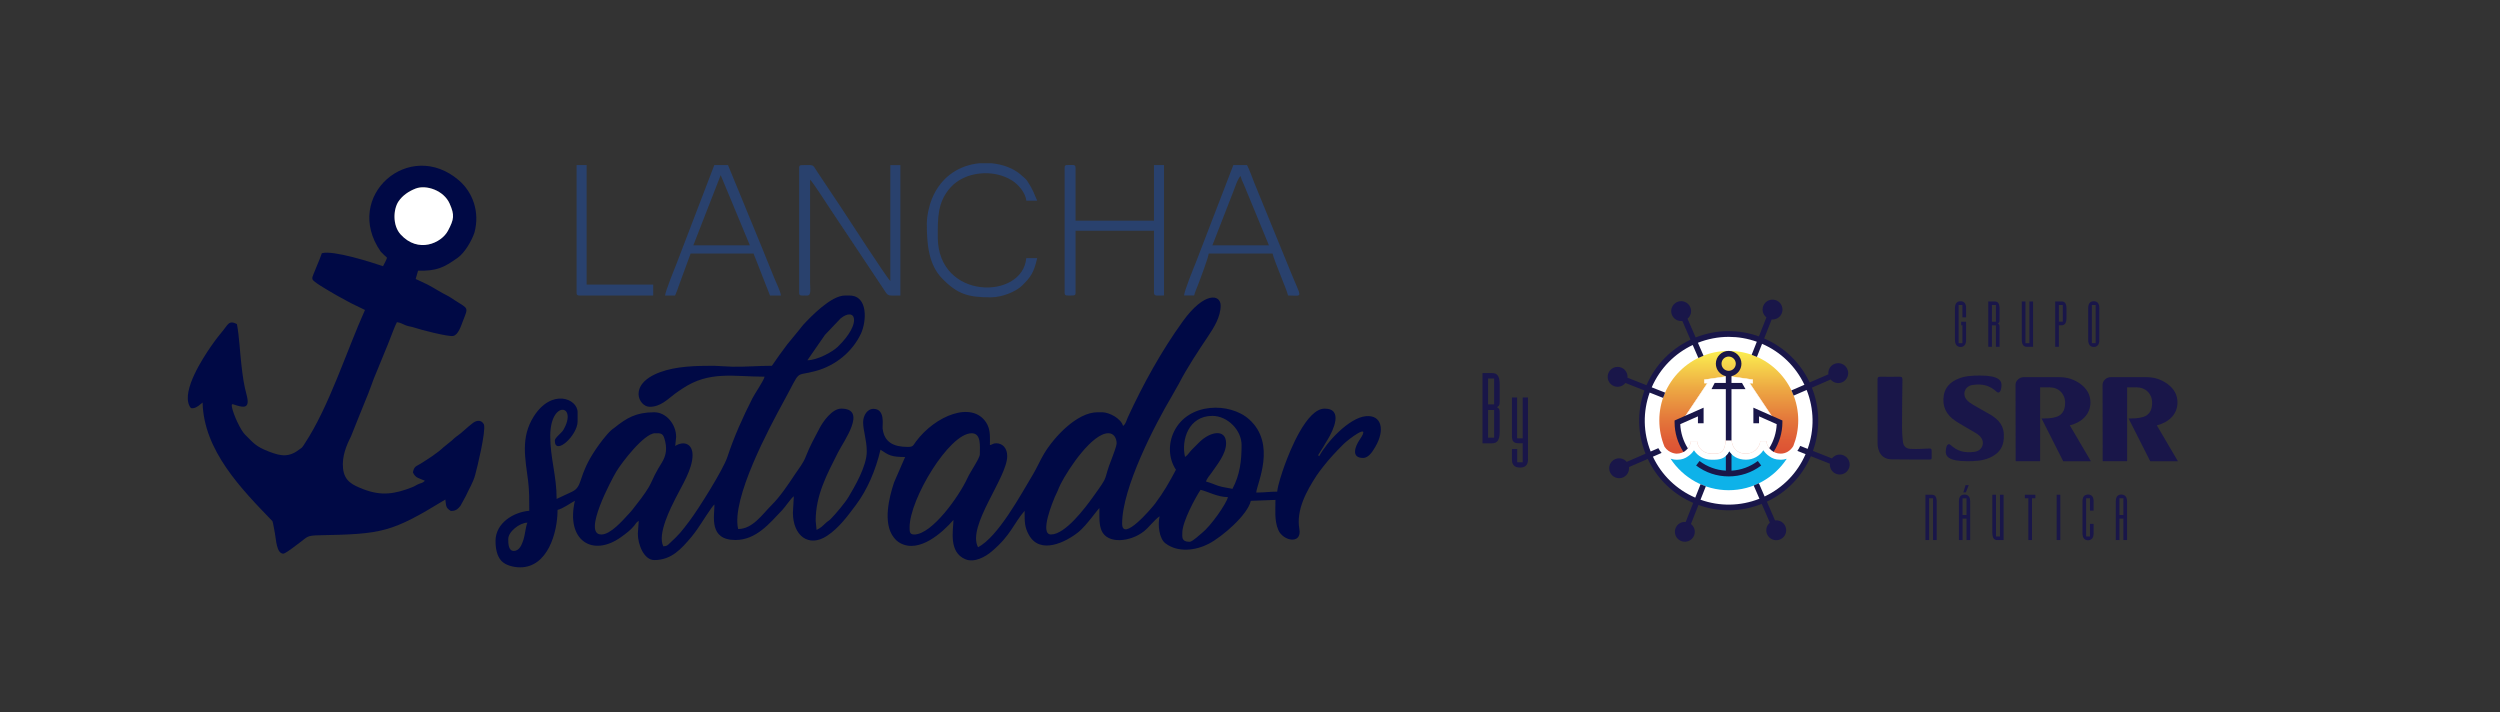 <?xml version="1.0" encoding="UTF-8"?>
<svg id="Layer_2" data-name="Layer 2" xmlns="http://www.w3.org/2000/svg" xmlns:xlink="http://www.w3.org/1999/xlink" viewBox="0 0 1398.86 398.54">
  <rect x="0" y="0" width="1398.86" height="398.54" fill="#333333" stroke="none"/>
  <defs>
    <style>
      .cls-1, .cls-2 {
        fill: #fff;
      }

      .cls-3 {
        fill: #000945;
      }

      .cls-3, .cls-2, .cls-4 {
        fill-rule: evenodd;
      }

      .cls-5 {
        clip-path: url(#clippath-2);
      }

      .cls-6 {
        clip-path: url(#clippath-1);
      }

      .cls-7 {
        stroke-width: .26px;
      }

      .cls-7, .cls-8, .cls-9 {
        fill: none;
      }

      .cls-7, .cls-9 {
        stroke: #fff;
        stroke-miterlimit: 10;
      }

      .cls-10 {
        clip-path: url(#clippath);
      }

      .cls-11 {
        fill: #191649;
      }

      .cls-9 {
        stroke-width: .27px;
      }

      .cls-12 {
        fill: url(#linear-gradient);
      }

      .cls-13 {
        fill: #0eb2e9;
      }

      .cls-4 {
        fill: #29416d;
      }
    </style>
    <clipPath id="clippath">
      <rect class="cls-8" width="1398.86" height="398.54"/>
    </clipPath>
    <clipPath id="clippath-1">
      <path class="cls-8" d="m928.47,235.22c0,5.21,1.03,10.19,2.9,14.73,2.5,3.82,6.61,3.89,6.82,3.89,4.09,0,7.52-3.02,7.98-7.03h3.37c.47,4.01,3.9,7.03,7.98,7.03.24,0,.5,0,.76,0,3.55.06,6.9.11,7.25-7.44h3.39c.05.74.67,7.43,8.05,7.43h.02c4.09,0,7.52-3.03,7.99-7.03h3.37c.46,4.01,3.9,7.03,7.98,7.03,2.94,0,5.49-1.59,7.1-4.24,1.77-4.45,2.76-9.3,2.76-14.38,0-21.46-17.4-38.87-38.87-38.87s-38.86,17.4-38.86,38.87"/>
    </clipPath>
    <linearGradient id="linear-gradient" x1="0" y1="398.54" x2="1" y2="398.54" gradientTransform="translate(-21948.79 253.86) rotate(-90) scale(57.5)" gradientUnits="userSpaceOnUse">
      <stop offset="0" stop-color="#dd5134"/>
      <stop offset=".12" stop-color="#df5b35"/>
      <stop offset=".34" stop-color="#e4793b"/>
      <stop offset=".63" stop-color="#eda843"/>
      <stop offset=".97" stop-color="#fae94f"/>
      <stop offset="1" stop-color="#fbef50"/>
    </linearGradient>
    <clipPath id="clippath-2">
      <rect class="cls-8" width="1398.86" height="398.54"/>
    </clipPath>
  </defs>
  <g id="Layer_1-2" data-name="Layer 1">
    <g>
      <g class="cls-10">
        <path class="cls-3" d="m129.77,227.67c-.28-1.18.01-1.54.41-1.52.02,0,2.41.75,2.63.82,3.13.88,7.26,1.92,5.25-5.69-1.66-6.3-2.13-9.99-2.91-16.46-.85-7.05-1.31-16.95-2.58-23.47-2.99-1.58-4.24-1.12-5.97,1.24-3.18,4.35-4.16,4.84-8.62,11.31-4.62,6.69-16.07,24.33-12.09,32.97.61,1.32.92,1.78,2.4,1.5,2.17-.4,3.63-2.06,5.07-3.13.62,26.9,21.68,48.35,39.09,66.39.36.77,1.08,5.46,1.37,6.8.65,2.97.8,11.8,4.99,11.34,2.29-.99,6.57-4.44,8.78-6.06,4.64-3.4,3.96-4.07,11.11-4.2,35.47-.65,40.38-1.63,70.48-19.99.48,3.3.07,4.63,3.03,6.36,2.84.19,4.11-1.25,5.43-2.84l3.07-5.62c1.77-4.03,4-7.34,5.17-11.67,1.21-4.45,6-24.12,4.93-28.18-1.18-2.51-3.74-2.67-6.05-1.01-3.05,2.2-6.27,5.64-9.54,7.83-1.06.72-1.24,1.06-2.17,1.91l-4.77,3.87c-3.8,3.54-8.44,6.43-12.78,9.18-2.56,1.63-3.77,1.39-4.46,4.96,1.43,3.35,3.68,3.27,6.7,4.68-1.51,1.38-1.31,1-3.15,1.71-1.74.66-2.31,1.28-3.73,1.84-9.89,3.91-17.5,5.16-27.83,1.09-5.82-2.29-10.28-4.39-11.07-11.39-.77-6.77,1.96-13.18,4.42-18.02,3.2-8.12,6.4-15.93,9.67-24,.99-2.45,2.04-5.57,3.06-8.21l8.16-19.9c1.09-2.71,3.87-10.29,4.82-11.83,1.9.21,3.08.99,4.78,1.69,1.83.76,3.31.73,5.19,1.4,3.07,1.1,18.73,5.13,21.47,4.62,2.9-.54,4.49-5.78,5.45-8.25,3.11-7.97,3.31-6.77-4.43-11.67-1.48-.94-3.1-2.13-4.42-2.74-2.69-1.24-7.54-4.36-10.71-6.01-2.19-1.14-4.59-2.1-6.83-3.21l1.34-4.65c10.49.21,14.27-1.62,22.2-7.24,3.9-2.76,7.82-9.46,9.36-14.12,3.1-11.52-1-22.53-8.66-29.14-27.74-23.92-65.26,8.79-43.86,39.75,1.68,1.86,1.82,1.75,3.59,3.5-.55,1.74-1.51,3.21-2.24,4.74-5.98-2.05-27.82-9.08-34.22-7.27-.94,3.1-5.48,13.02-5.37,13.89.03.25.07.48.12.67.33,1.41,7.64,5.54,9.38,6.6,3.48,2.14,8.45,4.79,12.11,6.77l7.88,3.83c-10.44,23.3-20.13,54.25-33.8,74.89-.46.69-.73,1.25-1.25,1.82-.56.61-.09.13-.81.72-.08.07-.21.15-.3.22-6.19,4.88-10.47,4.33-17.58,1.59-7.46-2.87-8.54-4.75-13.4-9.54-2.38-2.35-6.51-11.03-7.34-15.53m102.71-122.12c6.02-2.37,15.88,1.03,19.12,8.36,2.85,6.46,2.5,8.73-.91,15.19-3.64,6.9-16.68,12.93-26.54,2.04-4.59-5.07-4.08-14.13-1.12-18.48,2.3-3.38,5.71-5.63,9.46-7.11"/>
        <path class="cls-2" d="m232.47,105.55c-3.75,1.48-7.16,3.74-9.46,7.11-2.96,4.34-3.47,13.4,1.12,18.48,9.86,10.89,22.9,4.87,26.54-2.04,3.41-6.46,3.77-8.73.91-15.19-3.24-7.33-13.1-10.73-19.12-8.36"/>
        <path class="cls-4" d="m595.7,93.88v69.92c0,1.99,1.31,1.53,4.59,1.53,1.18,0,1.53-.36,1.53-1.53v-34.71h43.89v34.71c0,2.08,1.6,1.53,5.61,1.53v-72.98h-5.61v31.13h-43.89v-29.6c0-1.98-1.31-1.53-4.59-1.53-1.18,0-1.53.35-1.53,1.53m66.86,71.45h5.61c.35-1.49,1.46-4.15,2.04-5.61,1.11-2.8,5.94-15.63,6.12-17.86h35.73c1.02,4.39,7.86,19.98,8.68,23.48,8.79,0,7.74,2.5.87-14.65l-19.84-48.55c-1.17-2.9-2.57-7.05-4-9.77h-7.66l-20.85,54.17c-1.32,3.27-6.65,16.32-6.71,18.81m31.64-66.86c.51,2.19.99,2.84,1.83,4.81l14,33.98h-31.64l7.58-19.47c1.37-3.42,2.47-6.42,3.86-9.92.86-2.15,2.84-8.28,4.38-9.4m-322.05,66.86h5.61c.69-1.43,1.51-3.91,2.1-5.56l6.57-17.92h35.22l9.19,23.48h6.12c-.19-2.25-2.69-7.26-3.51-9.25l-7.36-18.16c-1.31-3.28-2.41-5.75-3.72-9.04l-15.02-36.53h-7.66l-20.78,54.25c-1.26,3.15-6.58,16.28-6.78,18.74m31.13-67.37l16.33,39.3h-31.64l15.31-39.3Zm115.34,27.05c0,11.05.83,22.82,8.54,30.76,8.71,8.97,14.83,10.58,27.19,10.58,6.45,0,14.15-3.24,17.49-6.5,5.08-4.94,6.69-7.5,8.54-15.45h-6.12c-1.95,23.46-49.51,23.73-49.51-11.74,0-10.39-.31-19.4,7.02-27.68,8.18-9.25,24.41-10.6,34.75-3.88,3.1,2.02,7.36,6.58,7.74,11.14h6.12c-1.75-3.65-1.93-5.46-5.49-10.91-.77-1.17-2.1-2.2-3.57-3.51-3.92-3.49-9.93-5.89-16.52-6.51h-6.67c-10.59.99-21.39,6.83-26.74,20.11-1.36,3.36-2.76,9.13-2.76,13.58m-195.98,38.79c0,1.18.35,1.53,1.53,1.53h41.34v-6.12h-37.26v-66.86h-5.61v71.45Zm124.53-69.92v69.92c0,1.99,1.31,1.53,4.59,1.53,2.36,0,1.54-4.07,1.53-6.63v-58.18c1.3.95,9.65,13.97,11.23,16.33,3.69,5.54,7.23,10.85,11.02,16.54l19.18,28.79c2.44,3.78,1.82,3.16,9.09,3.16v-72.98h-5.61v64.82c-1.77-1.29-24.37-36.3-27.25-40.62l-13.68-20.52c-2.85-4.32-1.44-3.67-8.58-3.67-1.18,0-1.53.35-1.53,1.53"/>
        <path class="cls-3" d="m451.78,201.57l9.81-14.17,8.7-9.17c8.24-6.75,12.49,2.21-1.53,15.82-2.94,2.86-11.44,7.52-16.98,7.52m211.3,54.1c-2.27-9.76,2.14-22.97,15.31-22.97,8.35,0,16.33,7.84,16.33,16.33,0,8.92-.93,16.61-5.1,24.5-2.5-.58-5.18-.83-7.6-1.58-2.4-.75-4.72-1.92-7.2-2.5.47-1.77,2.08-3.42,3.16-5,3.06-4.48,8.07-10.43,8.07-16.43,0-8.25-8.95-6.69-15.18-.38-1.39,1.41-2.43,2.42-3.83,3.82-1.49,1.48-2.28,3.1-3.95,4.22m-75.03,43.38c-6.75,0,1.48-19.33,2.11-20.86.51-1.26,1.01-2.09,1.61-3.49.69-1.59.93-2.37,1.71-3.9,4.59-8.98,17.73-28.4,26.72-28.4,3.01,0,4.59,2.76,4.59,5.61,0,1.51-2,6.79-2.55,8.17-5.72,14.33-.61,7.97-10.93,22.24-4.03,5.57-15.2,20.63-23.26,20.63m-251.61,0c-10.88,0,6.16-31.4,8.32-35.06,2.96-4.99,15.63-21.59,21.79-21.59,2.83,0,4.27-.18,5.21,2.96,1.55,5.2,1.22,9.12-1.47,13.54-1.48,2.43-2.61,4.19-3.91,6.81-1.18,2.39-2.14,4.72-3.36,6.84-2.09,3.64-6.11,8.78-8.78,12.15-1.01,1.27-1.23,1.54-2.36,2.75-3.41,3.67-10.19,11.61-15.44,11.61m401.07-44.32l2.81-4.5c.91-1.68,1.67-2.83,2.67-4.48,2.85-4.73,8.92-17.13-1.82-17.13-10.02,0-19.33,23.22-22.52,32.09-1.1,3.05-3.73,10.86-4.02,14.36-4.24,0-7.08.51-11.74.51.42-5.09,11.5-27.13-3.95-40.96-10.78-9.65-33.99-9.54-41.99,6.75-3.43,6.99-3.12,15.25,1.03,21.45-3.73,7.04-6.8,12.44-11.66,18.96-1.98,2.66-18.45,21.89-18.45,11.15,0-20.14,18.5-55.59,27.78-71.23l3.87-6.85c4.86-9.39,10.68-18.07,16.53-26.85,3.14-4.7,6.94-10.68,6.94-17.05s-9.06-7.97-21.22,8.89c-11.92,16.53-22.09,34.98-30.67,53.54-.98,2.11-1.05,3.71-2.72,4.94-1.09-4.09-7.6-7.66-11.74-7.66h-2.55c-11.46,0-24.3,13.82-29.9,23.18-2.34,3.91-3.91,7.76-6.23,11.63-7.05,11.75-19.43,34.75-30.72,40.73-6.31-11.93,16.33-38.9,16.33-51.04,0-4.33-2.54-7.15-6.12-7.15-1.85,0-1.79.61-3.57,1.02,0-4.58.44-8.78-2.12-12.68-8-12.19-28.45-3.77-39.22,10.63-1.69,2.26-1.45,3.07-4.59,3.07-8.06,0-13.24-2.64-14.11-10.41-.19-1.75,1.56-10.57-4.83-10.88-3.75-.19-6.07,3.75-6.07,7.51,0,4.62,2.04,9.92,2.04,16.33,0,8.31-6.92,19.94-10.23,25.5-1.9,3.19-7.23,9.55-10.07,12.39-1,1-1.4.98-2.55,2.04-2.19,2.04-2.47,2.5-5.23,3.96l-.51-5.1c0-14.41,6.31-25.95,12.42-38.1,3.25-6.46,16.72-24.67,1.87-24.67-4.97,0-10.02,6.97-12.08,10.88-2.77,5.26-5.5,10.19-7.68,15.8-1.56,4.01-3.58,6.28-5.96,9.86-4.12,6.17-8.23,12.45-13.46,17.68-5.04,5.03-10.41,13.15-18.49,13.15-3.96-16.99,17.72-57.2,25.69-71.79,9.96-18.23,5.34-13.3,17.59-16.6,11.1-2.99,20.6-10.65,25.45-20.99,3.04-6.49,4.24-21.27-6.47-21.27h-2.55c-7.69,0-19.09,11.84-23.35,16.45-1.02,1.1-1.08,1.47-2.04,2.55l-6.9,8.41c-3.03,4.06-5.76,7.74-8.53,11.89-7.39,0-14.03.63-21.97.53l-10.7-.53c-9.97,0-20.91.23-30.04,3.64-18.04,6.74-11.79,19.32-5.68,19.32s9.96-4.17,14.14-7.3c1.49-1.12,2.77-1.94,4.23-2.92,15.08-10.07,28.62-6.63,45.94-6.63-.69,2.59-5.44,9.36-6.81,12.07-5.38,10.6-10.3,21.52-14.04,32.91-2.3,6.99-16.11,29.02-21.07,35.59-4.85,6.42-5.61,7.45-11.27,12.71-1.2,1.12-1.4,1.48-3.46,1.65-3.58-6.77,4.32-21.94,6.98-27.22,3.39-6.75,9.36-16.03,9.36-23.82,0-6.75-5.34-8.02-9.7-5.1l.51-5.1c0-7.01-5.5-13.78-12.25-13.78-10.18,0-15.44,3.18-22.39,8.75-.81.65-.85.51-1.74,1.33-2.75,2.52-6.33,7.33-8.45,10.44-10.49,15.38-7.02,20.85-13.36,23.9l-8.68,4.08c0-13.24-3.57-22.59-3.57-35.22,0-20.31,15.62-17.7,7.33-3.39-1.01,1.75-4.78,4.36-4.78,5.94,0,8.8,12.76-2.86,12.76-10.72v-5.1c0-7.7-14.58-13.49-24.61,2.44-7.35,11.69-4.7,23.35-3.09,35.97.68,5.36.65,10.92.65,16.7-9.1.76-18.88,7.06-18.88,16.84,0,4.14.74,8.38,3.2,11.1,2.28,2.53,6.79,3.71,10.59,3.71,15.21,0,20.92-19.08,20.92-32.15,3.09-.72,6.95-3.65,9.7-5.1-5.19,22.3,9.97,31.76,25.89,20.28,2.67-1.92,5.34-3.87,7.36-6.42,1.12-1.42.9-1.57,2.48-2.62l-.51,7.14c0,6.28,3.51,14.8,9.19,14.8,9.79,0,15.24-6.44,20.77-12.91,1.17-1.37,2.24-2.92,3.29-4.36,1.83-2.5,8.09-12.74,9.62-13.86,0,6.58-3.31,19.9,11.74,19.9,11.6,0,19.03-9.24,26.16-16.71,1.88-1.97,4.81-6.54,6.51-7.78l-.51,9.19c0,12.89,8.83,19.75,19.1,12.97,6.71-4.43,11.5-11.06,16.26-17.42,6.16-8.23,10.95-19.22,13.64-30.77,4.65,3.11,6.03,4.08,13.78,4.08l-6.19,14.23c-2.7,8.11-6.47,22.85-.1,30.85,1.08,1.35,1.98,2.22,3.55,3.09,10.66,5.85,23.69-5.93,29.79-12.95-.13,5.79-2.8,18.01,6.62,21.97,5.11,2.15,11.3-1.41,14.67-4.25,10.98-9.26,12.24-15.6,18.52-22.82,0,6.38-.01,9.11,2.38,13.44,6.29,11.38,20.84,4.01,27.81-1.62,4.39-3.55,10.66-12.62,11.66-13.35,0,4.81-.29,9.05,1.21,12.58,3.27,7.71,16.07,6.39,23.6.49,3.17-2.49,5.81-6.42,8.88-8.47-1.15,4.93-.21,12.51,3.25,15.12,7.15,5.39,17.12,3.96,24.32.2,7.46-3.9,21.61-16.01,23.47-24l13.78-.51c0,5.74-.67,11.47,1.58,16.8,2.66,6.31,13.36,8.3,11.79-.52-1.91-10.72,4.18-21.52,9.69-29.97,1.06-1.63,2.34-3.21,3.47-4.69,3.51-4.59,7.5-8.76,11.61-12.89,2.47-2.48,16.2-12.95,8.91-2.31-2.41,3.52-4.95,10.1,1.94,10.1,3.33,0,5.54-3.97,6.94-6.33,5.35-9.07,3.67-17.84-5.28-17.04-9.52.85-22.12,14.72-26.16,22.35l-.6-.43Zm-226.01,44.32c-2.56,0-2.55-1.62-2.55-4.08,0-15.64,22.13-52.57,34.71-52.57,5.52,0,4.59,7.41,4.59,11.74,0,2.28-5.1,9.35-6.98,13.44-4.53,9.89-19.73,31.48-29.77,31.48m154.13,4.08c-4.7,0-4.08-2.76-4.08-5.1,0-6.23,7.45-19.87,10.21-23.99,4.07.95,9.52,4.08,15.31,4.08-.89,3.83-9.79,16.41-14.59,20.12-1.27.99-5.3,4.89-6.85,4.89m-378.19,5.1c-3.05,0-3.06-4.36-3.06-6.63,0-4.16,6.32-9.09,10.72-9.19-.93,1.94-1.33,6.84-2.21,9.53-.88,2.68-2.22,6.3-5.44,6.3"/>
        <path class="cls-11" d="m1080.85,256.09c-.02-1.14,0-2.29,0-3.43,0-1.73-.26-1.77-1.96-1.67-3.3.19-6.61.33-9.91.17-2.56-.12-3.92-1.52-4.22-4.04-.32-2.63-.5-5.29-.49-7.93,0-8.94.11-17.88.23-26.82.01-1.16-.31-1.6-1.54-1.58-3.73.06-7.2.06-10.93,0-1.17-.02-1.48.4-1.47,1.51.05,6,.03,35.89.03,35.89,0,0-.3,8.85,8.1,8.85,7.05.14,14.1.05,21.16.08.77,0,1.03-.31,1.02-1.01m38.6-18.93c-1.51-2.34-3.67-3.98-6.05-5.35-3.15-1.81-6.35-3.52-9.47-5.39-1.26-.75-2.54-1.62-3.48-2.71-2.75-3.19-.93-7.74,3.26-8.33,5.6-.78,9.6.21,13.67,3.98.27.25,2.23,1.31,2.53-3.6.16-2.66-1.29-5.65-11.98-5.65-4.23,0-8.38.17-12.31,1.82-4.21,1.77-7.24,4.63-8,9.25-1.02,6.18,1.4,10.98,6.59,14.38,3.34,2.19,6.89,4.08,10.32,6.14.77.46,1.55.93,2.27,1.46.5.39.97.82,1.37,1.29,2.75,3.19.93,7.74-3.26,8.33-5.6.78-9.6-.21-13.67-3.98-.27-.25-2.23-1.31-2.53,3.6-.16,2.66,1.29,5.65,11.98,5.65,4.23,0,8.38-.17,12.31-1.82,4.21-1.77,7.24-4.63,8-9.25.21-1.26.27-2.45.19-3.59h.03c0-2.19-.56-4.36-1.77-6.22m87.38.82c3.39-.85,6.12-2.34,8.22-4.48,2.22-2.34,3.32-5.14,3.32-8.4,0-4.11-1.86-7.54-5.58-10.29-3.47-2.54-7.38-3.8-11.73-3.8h-19.95c-1.26,0-2.35.42-3.27,1.27-.92.85-1.38,1.88-1.38,3.08l.06,42.69h13.67v-41.36h5.09c1.3,0,2.5.21,3.61.63,1.11.42,2.05,1.02,2.82,1.79.78.76,1.38,1.68,1.82,2.75.44,1.07.66,2.23.66,3.48,0,3.47-1.11,5.86-3.33,7.2-1.8,1.05-4.58,1.57-8.34,1.57h-1.51l12.11,23.95h15.5l-11.79-20.07Zm-48.7,0c3.39-.85,6.13-2.34,8.22-4.48,2.22-2.34,3.32-5.14,3.32-8.4,0-4.11-1.86-7.54-5.58-10.29-3.47-2.54-7.39-3.8-11.73-3.8h-19.96c-1.26,0-2.34.42-3.26,1.27-.92.85-1.38,1.88-1.38,3.08l.07,42.69h13.68v-41.36h5.08c1.29,0,2.5.21,3.61.63,1.11.42,2.05,1.02,2.82,1.79.78.76,1.38,1.68,1.82,2.75.44,1.07.66,2.23.66,3.48,0,3.47-1.11,5.86-3.33,7.2-1.8,1.05-4.58,1.57-8.34,1.57h-1.51l12.11,23.95h15.5l-11.79-20.07Zm-24.12-43.97h3.56v-25.36h-2.05v23.34h-2.21v-23.34h-2.05v21.32c0,2.71.93,4.04,2.75,4.04m-19.45-12.01h2.21v12.01h2.05v-10.98c0-.65-.04-1.07-.15-1.3-.12-.23-.39-.5-.81-.76.43-.27.7-.54.81-.76.12-.23.15-.65.15-1.3v-6.25c0-1.41-.23-2.4-.66-3.05s-1.12-.95-2.09-.95h-3.56v25.36h2.05v-12.01Zm0-11.36h2.21v9.34h-2.21v-9.34Zm-17.59,23.49c1.01,0,1.78-.34,2.32-1.03.54-.65.81-1.64.81-2.9v-10.22h-2.75v2.02h.7v9.99h-2.13v-21.36h2.13v6.9h2.05v-5.11c0-2.59-1.05-3.89-3.1-3.89s-3.14,1.3-3.14,3.89v17.77c0,1.26.27,2.21.81,2.9.54.69,1.32,1.03,2.29,1.03m55.04-12.13h1.51c1.82,0,2.75-1.33,2.75-4.04v-5.3c0-1.41-.23-2.4-.66-3.05-.43-.65-1.12-.95-2.09-.95h-3.56v25.36h2.05v-12.01Zm0-11.36h2.21v9.34h-2.21v-9.34Zm19.56-2.1c-2.09,0-3.14,1.3-3.14,3.89v17.77c0,1.26.27,2.21.81,2.9.54.69,1.32,1.03,2.29,1.03s1.78-.34,2.32-1.03c.54-.65.81-1.64.81-2.9v-17.77c0-2.59-1.05-3.89-3.1-3.89m1.05,23.45h-2.13v-21.36h2.13v21.36Zm-91.7,84.82h-3.56v25.36h2.05v-23.38h2.21v23.38h2.05v-21.36c0-1.41-.23-2.4-.66-3.05-.43-.65-1.12-.95-2.09-.95m106.09-.11c-2.09,0-3.14,1.3-3.14,3.89v21.59h2.05v-12.01h2.21v12.01h2.05v-21.59c0-1.26-.27-2.21-.81-2.9-.58-.65-1.36-.99-2.36-.99m1.12,11.44h-2.21v-9.34h2.21v9.34Zm-37.34,14.04h2.05v-25.36h-2.05v25.36Zm17.59-25.48c-2.09,0-3.14,1.3-3.14,3.89v17.77c0,1.26.27,2.21.81,2.9.54.69,1.32,1.03,2.28,1.03s1.78-.34,2.33-1.03c.54-.65.81-1.64.81-2.9v-5.26h-2.05v7.06h-2.13v-21.36h2.13v6.9h2.05v-5.11c0-2.59-1.05-3.89-3.1-3.89m-35.37,2.1h1.94v23.38h2.05v-23.38h1.9v-1.98h-5.89v1.98Zm-13.94,21.36h-2.21v-23.34h-2.05v21.32c0,2.71.93,4.04,2.75,4.04h3.56v-25.36h-2.05v23.34Zm-19.83-23.45c-2.09,0-3.14,1.3-3.14,3.89v21.59h2.05v-12.01h2.21v12.01h2.05v-21.59c0-1.26-.27-2.21-.81-2.9-.58-.65-1.36-.99-2.36-.99m1.12,11.44h-2.21v-9.34h2.21v9.34Zm1.24-16.7h-1.78l-1.24,4.04h1.43l1.59-4.04Z"/>
        <path class="cls-1" d="m1015.88,235.25c0,26.88-21.79,48.68-48.68,48.68s-48.68-21.79-48.68-48.68,21.79-48.68,48.68-48.68,48.68,21.79,48.68,48.68"/>
        <circle class="cls-9" cx="967.2" cy="235.25" r="48.68" transform="translate(-8.32 37.29) rotate(-2.2)"/>
      </g>
      <g class="cls-6">
        <rect class="cls-12" x="928.47" y="196.36" width="77.73" height="57.6"/>
      </g>
      <g class="cls-5">
        <path class="cls-1" d="m980.73,214.37v-1.91l-13.53-1.98-13.53,1.98v1.91h1.76l-16.61,24.81c.39,3.07,1.45,8.16,4.27,13.01,1.67-1.27,2.82-3.17,3.08-5.38h3.37c.47,4.01,3.9,7.03,7.98,7.03.24,0,.5,0,.76,0,3.55.06,6.9.11,7.25-7.44h3.39c.05.74.67,7.43,8.05,7.43h.02c4.09,0,7.52-3.03,7.99-7.03h3.37c.28,2.43,1.66,4.5,3.61,5.75,3.77-6.5,3.78-13.13,3.78-13.13l-16.78-25.06h1.76Z"/>
        <path class="cls-7" d="m980.73,214.37v-1.91l-13.53-1.98-13.53,1.98v1.91h1.76l-16.61,24.81c.39,3.07,1.45,8.16,4.27,13.01,1.67-1.27,2.82-3.17,3.08-5.38h3.37c.47,4.01,3.9,7.03,7.98,7.03.24,0,.5,0,.76,0,3.55.06,6.9.11,7.25-7.44h3.39c.05.74.67,7.43,8.05,7.43h.02c4.09,0,7.52-3.03,7.99-7.03h3.37c.28,2.43,1.66,4.5,3.61,5.75,3.77-6.5,3.78-13.13,3.78-13.13l-16.78-25.06h1.76Z"/>
        <path class="cls-13" d="m996.34,257.23c-.2,0-.38-.03-.58-.04-.02,0-.04,0-.06,0-2.1,0-4.04-.68-5.61-1.84-1.36-.89-2.54-2.04-3.42-3.42-2.04,3.19-5.63,5.28-9.67,5.29h-.03c-4.73,0-7.66-2.11-9.37-4.62-2.05,4.28-5.99,4.64-8.59,4.64-.28,0-.54,0-.78,0-.25,0-.48,0-.71,0-4.04,0-7.63-2.09-9.67-5.28-.85,1.34-1.99,2.47-3.31,3.35-1.59,1.2-3.57,1.91-5.71,1.91-.03,0-.06,0-.09,0-.19,0-.37.04-.56.04-.96,0-2.17-.18-3.45-.61,6.94,10.61,18.91,17.64,32.53,17.64s25.55-7,32.49-17.58c-1.09.35-2.23.55-3.42.55"/>
        <path class="cls-11" d="m968.85,263.35v-9.24c-.47-.47-.89-.97-1.24-1.49-.53,1.11-1.19,1.95-1.92,2.59v8.14c-5.36-.31-10.42-2.14-14.73-5.4l-1.91,2.52c5.28,3.99,11.58,6.1,18.22,6.1s12.93-2.11,18.21-6.1l-1.91-2.52c-4.31,3.25-9.37,5.09-14.73,5.4m-3.16-16.94h3.16v-28.67h7.84l-1.96-3.47h-5.88v-3.79c3.19-.72,5.57-3.57,5.57-6.98,0-3.95-3.21-7.16-7.16-7.16s-7.16,3.21-7.16,7.16c0,3.4,2.39,6.25,5.58,6.98v3.79h-6.23l-1.78,3.47h8.01v28.67Zm-2.41-42.91c0-2.2,1.79-3.99,3.99-3.99s3.99,1.79,3.99,3.99-1.79,3.99-3.99,3.99-3.99-1.79-3.99-3.99m17.82,33.32h3.16v-3.86l9.89,4.37c-.18,4.72-1.65,9.4-4.17,13.42.66.84,1.49,1.54,2.43,2.06,3.17-4.88,4.93-10.7,4.93-16.5v-1.03l-16.24-7.18v8.71Zm-31.01,0h3.16v-8.71l-16.24,7.18v1.03c0,5.83,1.77,11.68,4.97,16.57.95-.5,1.79-1.19,2.46-2.01-2.57-4.04-4.06-8.77-4.25-13.54l9.89-4.37v3.86Zm81.39,17.92c-2.35-.93-4.93-.13-6.41,1.76l-10.64-4.2c4.15-11.54,3.94-23.99-.59-35.39l10.49-4.56c1.55,1.84,4.15,2.55,6.47,1.54,2.83-1.23,4.12-4.51,2.9-7.33-1.23-2.82-4.51-4.12-7.33-2.9-2.32,1.01-3.58,3.4-3.29,5.78l-10.49,4.55c-5.23-11.1-14.18-19.75-25.45-24.6l4.2-10.64c2.39.21,4.74-1.13,5.67-3.48,1.13-2.86-.28-6.1-3.14-7.23-2.86-1.13-6.1.27-7.23,3.14-.93,2.35-.13,4.93,1.76,6.41l-4.2,10.64c-11.55-4.15-23.99-3.94-35.39.59l-4.55-10.49c1.84-1.55,2.55-4.15,1.54-6.47-1.23-2.82-4.51-4.12-7.33-2.89-2.82,1.23-4.12,4.51-2.89,7.33,1.01,2.32,3.39,3.58,5.78,3.29l4.56,10.5c-11.1,5.23-19.75,14.18-24.61,25.45l-10.64-4.2c.21-2.39-1.13-4.74-3.48-5.67-2.86-1.13-6.1.27-7.23,3.14s.27,6.1,3.14,7.23c2.35.93,4.93.13,6.41-1.76l10.64,4.2c-4.15,11.54-3.94,23.99.59,35.39l-10.5,4.56c-1.54-1.84-4.15-2.55-6.47-1.54-2.82,1.22-4.12,4.51-2.89,7.33,1.23,2.82,4.51,4.12,7.33,2.9,2.32-1.01,3.58-3.4,3.29-5.78l10.5-4.55c5.23,11.1,14.18,19.75,25.44,24.6l-4.2,10.64c-2.39-.21-4.74,1.13-5.67,3.48-1.13,2.86.28,6.1,3.14,7.23,2.86,1.13,6.1-.27,7.23-3.14.93-2.35.13-4.93-1.76-6.41l.45-1.13h0l3.75-9.51c5.51,1.98,11.22,2.98,16.92,2.98,6.26,0,12.51-1.21,18.47-3.58l4.56,10.5c-1.84,1.55-2.55,4.15-1.55,6.47,1.23,2.82,4.51,4.12,7.33,2.89,2.83-1.23,4.12-4.51,2.89-7.33-1.01-2.32-3.4-3.58-5.78-3.29l-.49-1.12-4.07-9.38c11.1-5.23,19.75-14.18,24.6-25.44l10.64,4.2c-.21,2.39,1.13,4.74,3.48,5.67,2.86,1.13,6.1-.27,7.23-3.14,1.13-2.86-.28-6.1-3.14-7.23m-20-3.6l-4.18-1.65c-.43,1.01-.96,1.94-1.58,2.78l4.6,1.82c-4.54,10.48-12.6,18.81-22.92,23.7l-3.22-7.41c-.95.46-1.92.88-2.9,1.26l3.22,7.41c-10.62,4.2-22.21,4.39-32.97.55l2.97-7.51c-1-.35-1.98-.74-2.94-1.17l-2.97,7.52c-10.48-4.54-18.81-12.6-23.7-22.92l4.88-2.12c-.68-.74-1.31-1.63-1.84-2.65l-4.3,1.87c-4.2-10.62-4.4-22.21-.55-32.97l7.51,2.97c.34-1,.72-1.99,1.14-2.95l-7.5-2.96c4.68-10.79,12.99-18.98,22.93-23.69l3.16,7.27c.95-.46,1.91-.88,2.9-1.26l-3.15-7.26c5.45-2.15,11.31-3.3,17.27-3.3,5.22,0,10.52.89,15.69,2.73l-2.89,7.33c1,.35,1.98.74,2.94,1.16l2.89-7.33c10.48,4.54,18.81,12.6,23.7,22.92l-7.27,3.15c.46.95.87,1.92,1.24,2.91l7.28-3.16c4.2,10.62,4.4,22.21.55,32.97"/>
      </g>
      <g>
        <path class="cls-11" d="m829.52,208.75h5.43c1.48,0,2.54.47,3.19,1.48.65,1,1,2.54,1,4.73v9.69c0,1-.06,1.65-.24,2.01-.18.35-.59.77-1.24,1.18.65.41,1.06.83,1.24,1.18.18.35.24,1,.24,2.01v10.75c0,2.19-.35,3.72-1,4.73-.65,1-1.71,1.54-3.19,1.54h-5.43v-39.28Zm6.5,3.07h-3.37v14.47h3.37v-14.47Zm0,17.6h-3.37v15.48h3.37v-15.48Z"/>
        <path class="cls-11" d="m854.98,257.19c0,2.95-1.48,4.43-4.49,4.43s-4.49-1.48-4.49-4.43v-5.91h2.95v7.38h3.07v-10.63h-2.19c-1.42,0-2.42-.3-2.95-.89-.59-.53-.89-1.54-.89-3.01v-21.74h2.89v22.86h3.13v-22.86h2.95v34.79Z"/>
      </g>
    </g>
  </g>
</svg>